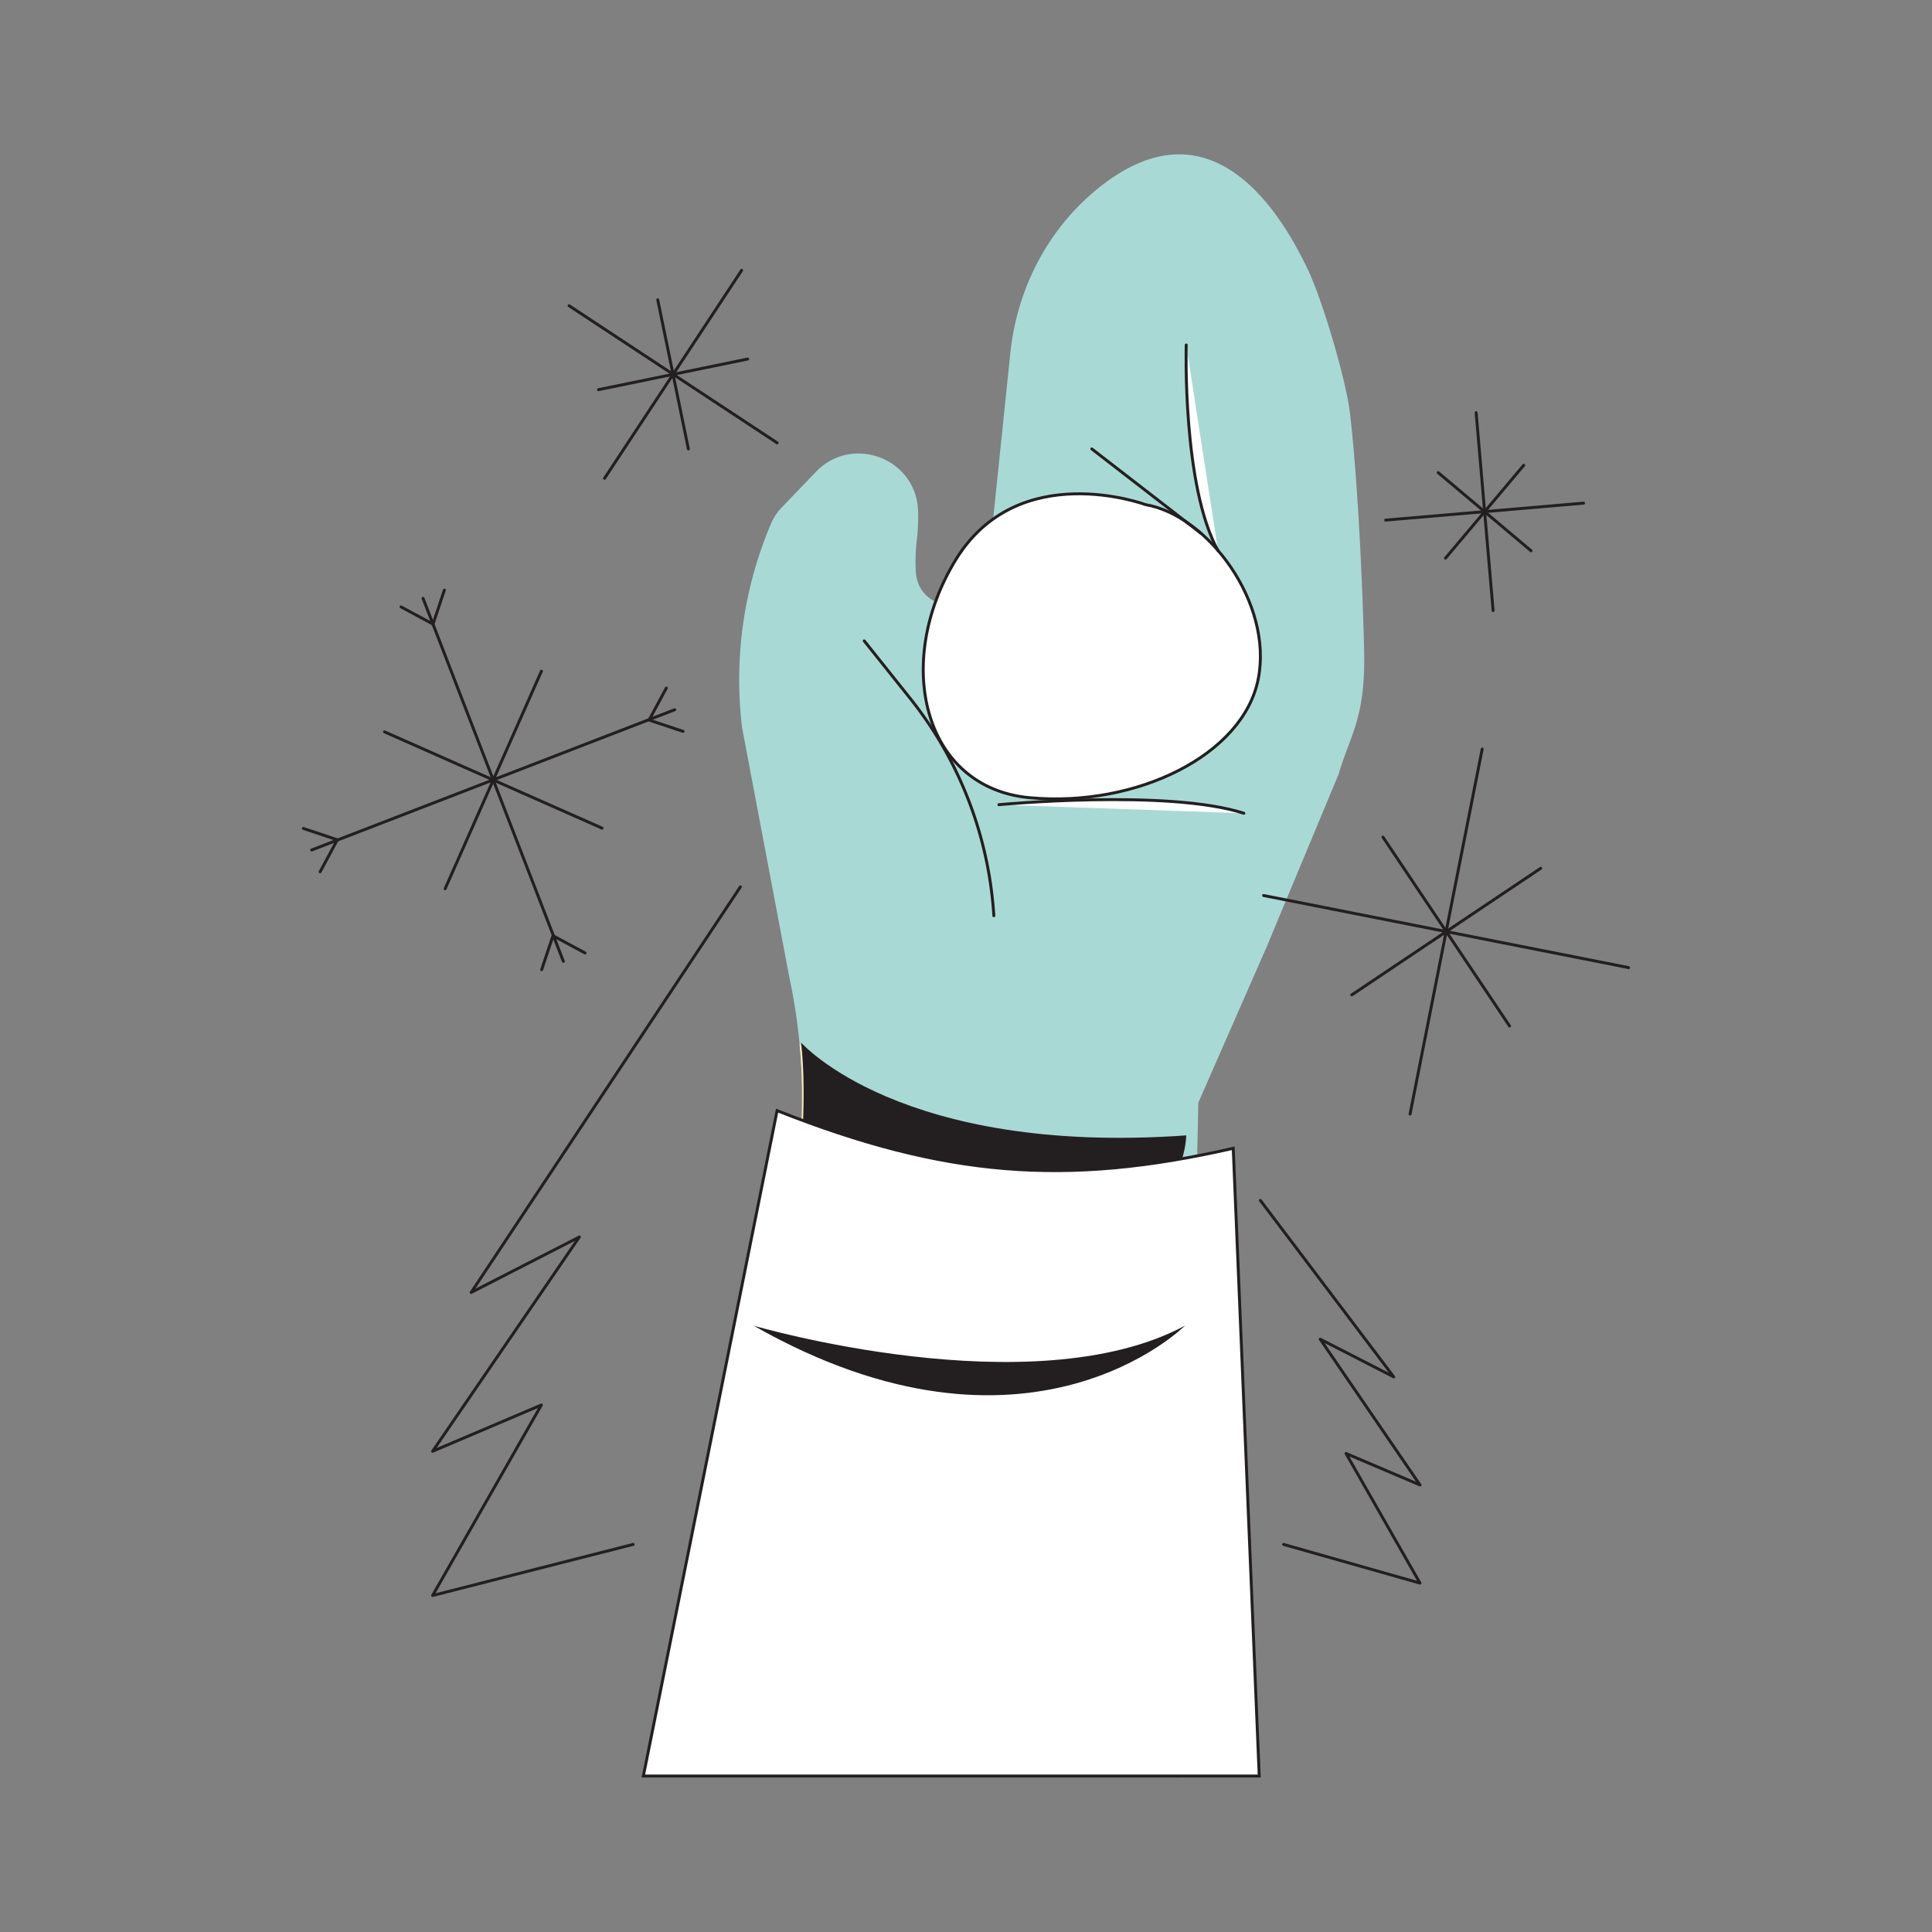 <svg id="Layer_1" data-name="Layer 1" xmlns="http://www.w3.org/2000/svg" viewBox="0 0 660 660"><rect x="0" y="0" width="660" height="660" fill="#808080" stroke="none"/><defs><style>.cls-1{fill:#a9d9d5;}.cls-2{fill:#f7e9be;}.cls-3{fill:none;}.cls-3,.cls-5,.cls-6{stroke:#231f20;}.cls-3,.cls-6{stroke-linecap:round;stroke-linejoin:round;}.cls-4{fill:#231f20;}.cls-5,.cls-6{fill:#fff;}.cls-5{stroke-miterlimit:10;}</style></defs><path class="cls-1" d="M404.24,607.27l5.14-230.61,23.8-54.27c0-.11,24.07-57.8,24.11-57.91,3.84-13.19,9-18.75,8.74-40.65-.07-6.76-1.37-52.12-4.81-82.31-1.32-11.61-9.37-38.7-14.36-49.27-11.31-23.94-35.42-58.15-72.64-27.16-16.64,13.85-26.84,34-29.07,55.49l-7.78,75.07c-1.55,14.92-23.53,14.65-24.52-.32a63,63,0,0,1,.36-11,66.63,66.63,0,0,0,.41-10c-.74-17.83-22.58-26-34.92-13.11L267,173.42a17.82,17.82,0,0,0-3.52,5.27,136,136,0,0,0-9.95,70l16.15,85.33c4.93,22.73,5.47,47.65,3,65.66,0,0-5.05,50.72-4.59,46.43L249.24,591.67"/><path class="cls-2" d="M273.13,356.72s33.9,38.66,131.55,31.69c0,0,0,69.89-132,11.31C272.69,399.72,275.28,375.79,273.13,356.72Z"/><path class="cls-3" d="M295.23,218.93l15.54,19.45a132.44,132.44,0,0,1,28.74,74.45h0"/><path class="cls-4" d="M273.68,356.17s33.9,38.66,131.55,31.69c0,0,0,69.89-132,11.31C273.24,399.17,275.83,375.24,273.68,356.17Z"/><path class="cls-5" d="M265.47,379.41C322.56,402,364,405.34,421.29,392.28l8.88,214.44H219.78Z"/><line class="cls-3" x1="144.52" y1="204.4" x2="192.45" y2="328.41"/><line class="cls-3" x1="230.49" y1="242.45" x2="106.48" y2="290.37"/><line class="cls-3" x1="205.66" y1="282.9" x2="131.35" y2="250.01"/><line class="cls-3" x1="152.06" y1="303.61" x2="184.95" y2="229.3"/><polyline class="cls-3" points="136.99 207.32 147.93 213.21 151.8 201.59"/><polyline class="cls-3" points="199.85 325.55 188.91 319.66 185.04 331.27"/><polyline class="cls-3" points="227.63 235.04 221.74 245.98 233.35 249.85"/><polyline class="cls-3" points="109.36 297.82 115.25 286.88 103.64 283.01"/><line class="cls-3" x1="253.36" y1="92.34" x2="206.53" y2="163.39"/><line class="cls-3" x1="265.47" y1="151.28" x2="194.42" y2="104.45"/><line class="cls-3" x1="235.16" y1="153.36" x2="224.69" y2="102.41"/><line class="cls-3" x1="204.45" y1="133.12" x2="255.41" y2="122.65"/><line class="cls-3" x1="504.27" y1="140.97" x2="510.07" y2="208.59"/><line class="cls-3" x1="540.97" y1="171.88" x2="473.36" y2="177.68"/><line class="cls-3" x1="523.04" y1="188.16" x2="491.3" y2="161.45"/><line class="cls-3" x1="493.81" y1="190.67" x2="520.53" y2="158.94"/><line class="cls-3" x1="431.67" y1="305.92" x2="556.36" y2="330.55"/><line class="cls-3" x1="506.34" y1="255.89" x2="481.7" y2="380.58"/><line class="cls-3" x1="526.33" y1="296.62" x2="461.79" y2="339.87"/><line class="cls-3" x1="515.69" y1="350.51" x2="472.44" y2="285.97"/><path class="cls-4" d="M257.47,452.88s95.25,27.89,147.32,0C404.79,452.88,351.46,506.34,257.47,452.88Z"/><polyline class="cls-3" points="252.92 302.98 160.96 441.52 197.92 422.57 147.78 495.78 184.94 479.96 147.78 545.05 216.29 527.59"/><polyline class="cls-3" points="430.57 410.09 476.13 470.37 450.99 457.47 485.1 507.29 459.82 496.53 485.1 540.82 438.48 527.59"/><path class="cls-6" d="M391.3,172.38s-43.41-16.08-64.81,18.86-11.25,77.9,25.26,81.27,73-14.58,78.09-40.59S412.6,176,391.3,172.38Z"/><line class="cls-6" x1="372.98" y1="153.36" x2="410.23" y2="182.16"/><path class="cls-6" d="M341.24,274.89s57.7-5.43,83.68,2.93"/><path class="cls-6" d="M405.23,117.84s-1.38,48.34,10.89,70.32"/></svg>
